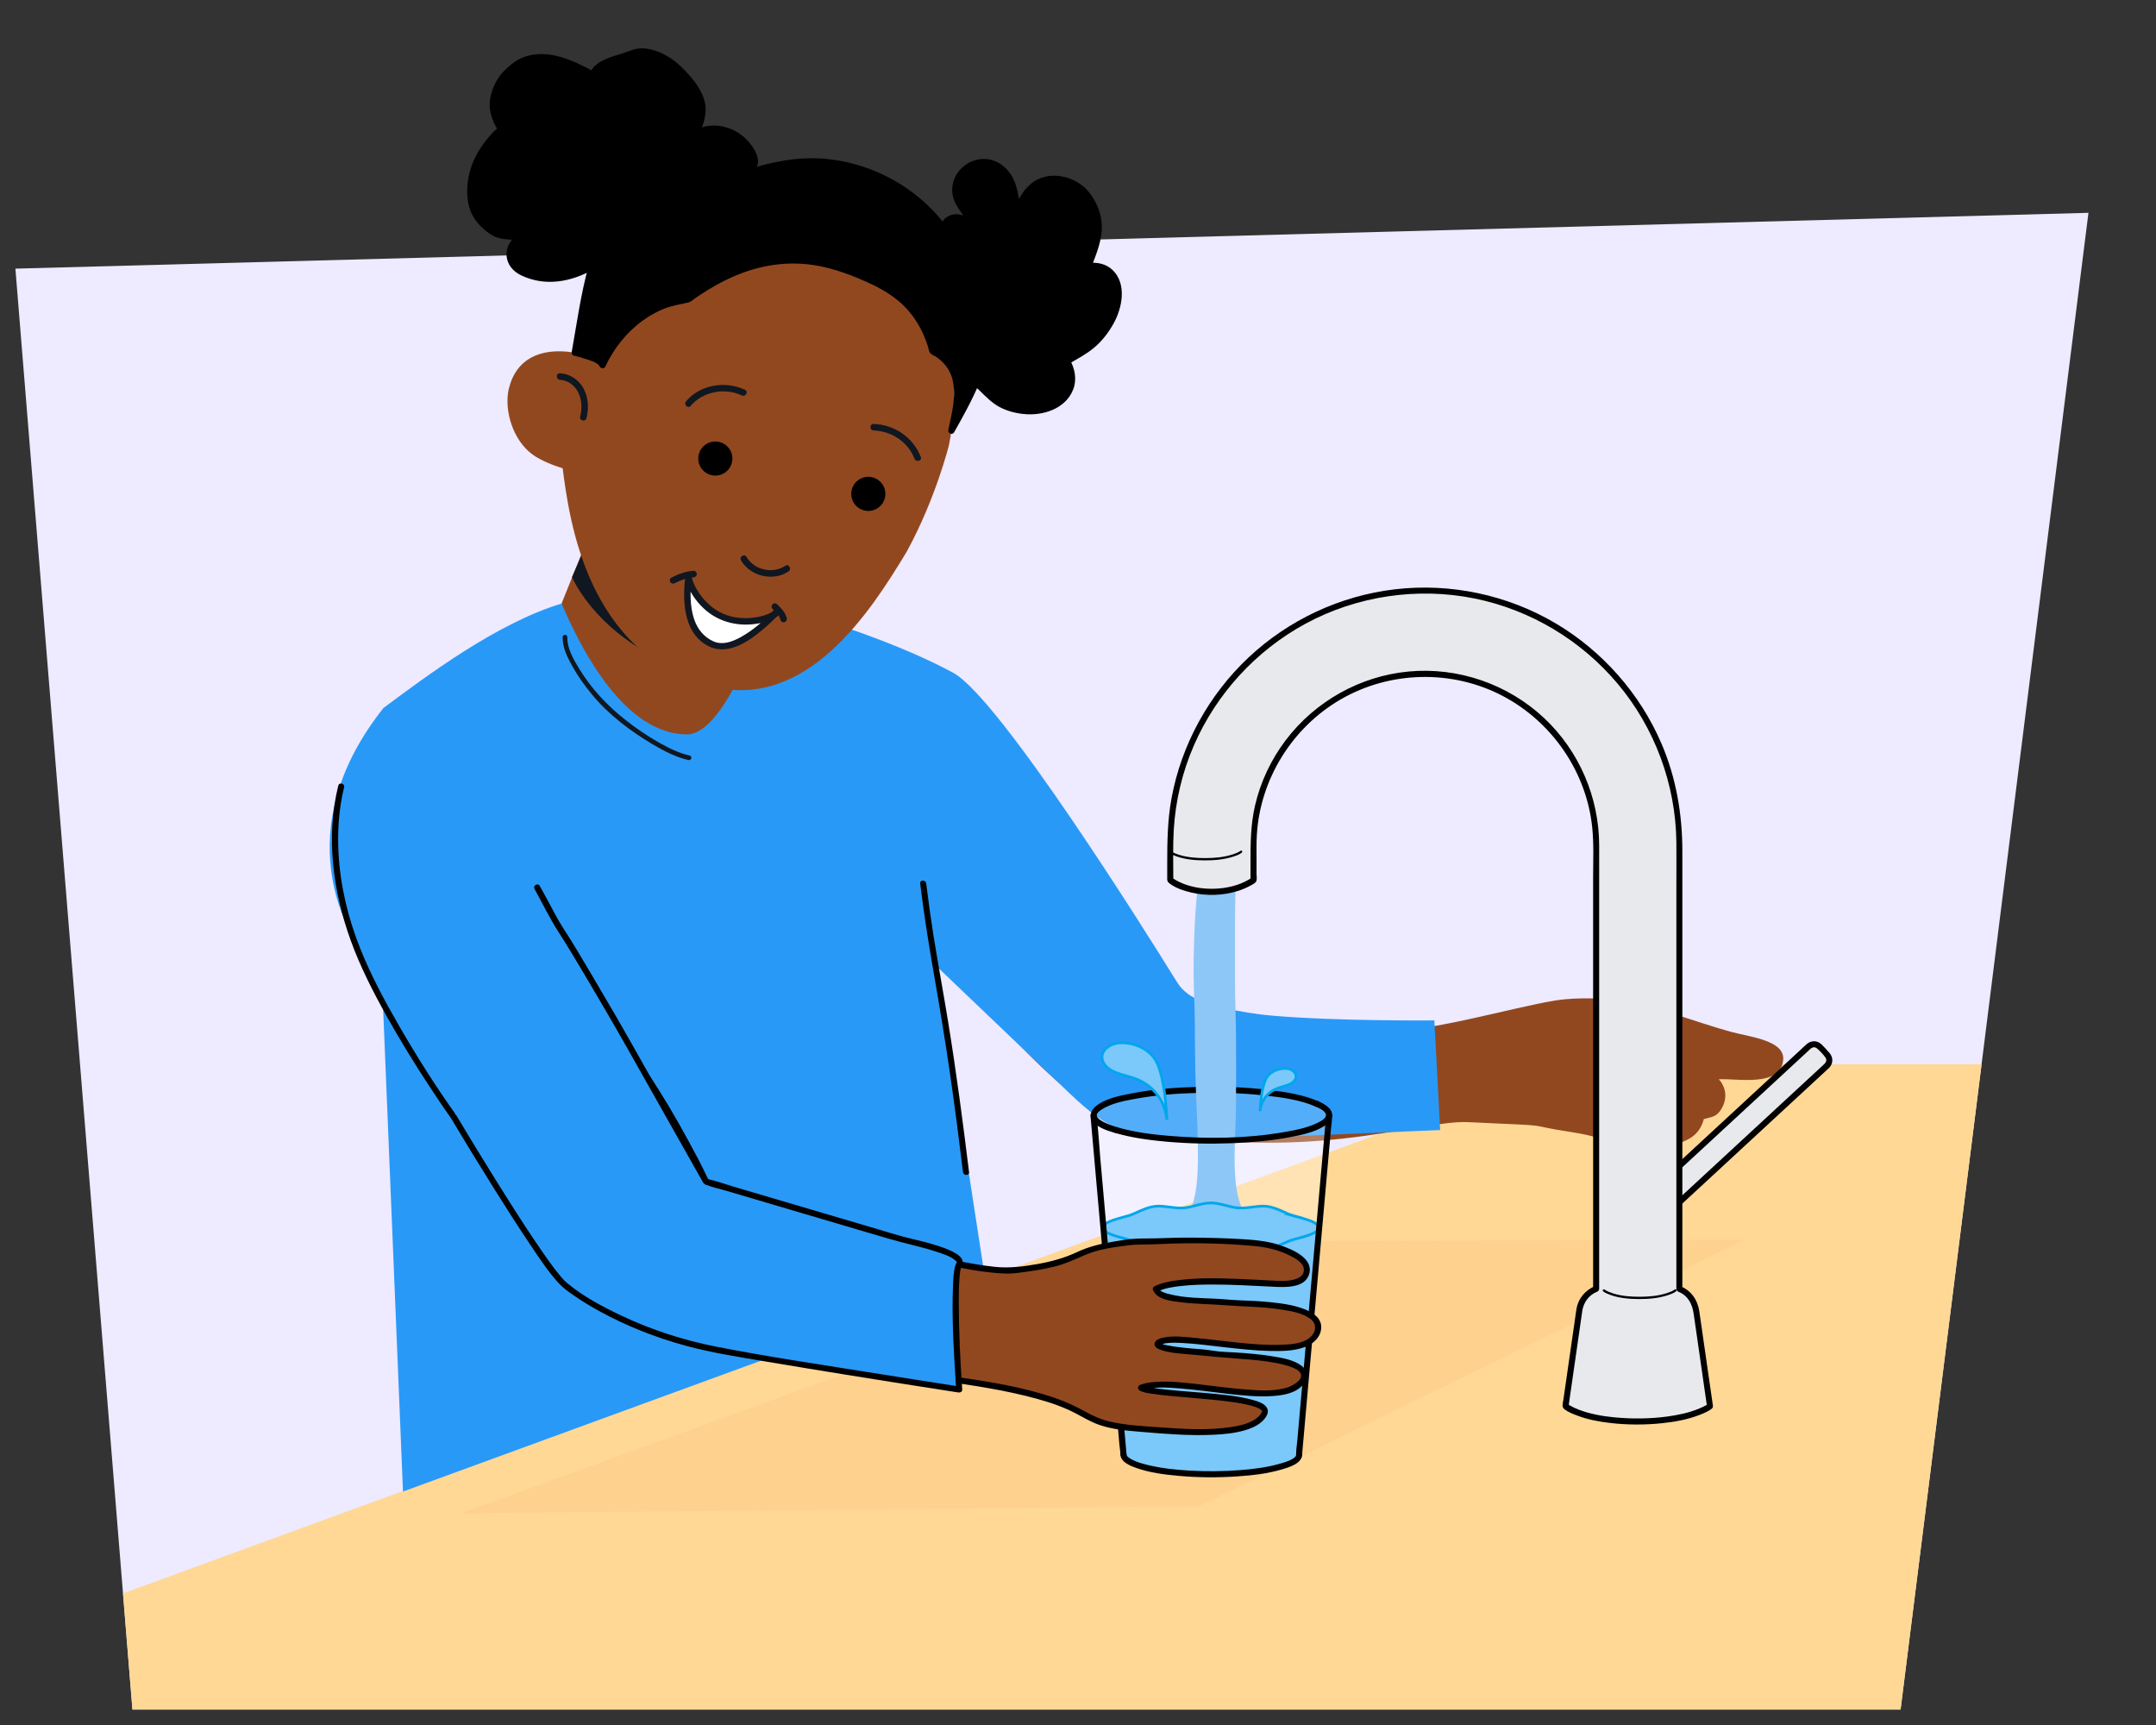 <?xml version="1.0" encoding="UTF-8"?>
<svg xmlns="http://www.w3.org/2000/svg" xmlns:xlink="http://www.w3.org/1999/xlink" viewBox="0 0 700 560">
  <rect x="0" y="0" width="700" height="560" fill="#333333" stroke="none"/>
  <defs>
    <style>
      .cls-1 {
        fill: #eeeaff;
      }

      .cls-2 {
        stroke-width: .87px;
      }

      .cls-2, .cls-3 {
        fill: #7bc8fb;
        stroke: #00a7ea;
        stroke-miterlimit: 10;
      }

      .cls-3 {
        stroke-width: .44px;
      }

      .cls-4 {
        opacity: .42;
      }

      .cls-4, .cls-5, .cls-6 {
        mix-blend-mode: multiply;
      }

      .cls-7 {
        fill: #92481f;
      }

      .cls-8 {
        fill: #ffd895;
      }

      .cls-5 {
        fill: #ffca8a;
        opacity: .28;
      }

      .cls-9 {
        isolation: isolate;
      }

      .cls-10 {
        fill: #101720;
      }

      .cls-11 {
        fill: #fff;
      }

      .cls-12, .cls-13 {
        fill: #8dc7f7;
      }

      .cls-14 {
        fill: #e8e9ec;
      }

      .cls-15 {
        fill: #2999f7;
      }

      .cls-16 {
        opacity: .2;
      }

      .cls-17 {
        opacity: .29;
      }

      .cls-18 {
        fill: #baddfa;
      }

      .cls-19 {
        clip-path: url(#clippath);
      }

      .cls-13 {
        stroke: #fff;
        stroke-linecap: round;
        stroke-linejoin: round;
        stroke-width: .98px;
      }
    </style>
    <clipPath id="clippath">
      <path id="Path_17571-2" data-name="Path 17571" class="cls-1" d="M43,555L5,87.21l673.07-18.12-61,485.91H43Z"/>
    </clipPath>
  </defs>
  <g class="cls-9">
    <g id="Voorgrond">
      <g>
        <g>
          <path id="Path_17571" data-name="Path 17571" class="cls-1" d="M43,555L5,87.21l673.07-18.12-61,485.91H43Z"/>
          <g class="cls-19">
            <g id="Achtergrond_1" data-name="Achtergrond 1">
              <g id="Vorm-05">
                <polygon class="cls-8" points="723.82 618.16 736.86 345.52 509.57 345.52 -76.25 559.77 -25.13 619.16 723.82 618.16"/>
              </g>
            </g>
          </g>
        </g>
        <g>
          <g id="Hals">
            <path class="cls-7" d="M252.74,180.33v13.68c0,3.62-3.73,7.1-4.08,10.48-3.3,31.73-15.53,52.45-22.14,52.45s-44.56-24.65-44.2-61l7.43-18.48c6.61,6.12,8.05,15.01,18.43,18.12,17.2,5.15,40.55-10.8,44.56-15.26Z"/>
            <path class="cls-10" d="M189.26,179.2l-3.55,8.2c5.98,12.47,20.95,25.81,37.64,29.39,10.07,2.16,19.87-.43,26.11-4.03l.63-1.12c-11.37,2.68-24.32,3.11-35.95-3.56-11.62-6.68-19.9-16.79-24.88-28.88Z"/>
          </g>
          <g id="Achtergrond_4" data-name="Achtergrond 4" class="cls-4">
            <polygon class="cls-5" points="392.14 403.04 566.66 402.39 389.21 488.99 149.66 491.28 392.14 403.04"/>
          </g>
          <g id="Achtergrond_4-2" data-name="Achtergrond 4" class="cls-4">
            <polygon class="cls-5" points="392.14 403.04 566.66 402.39 389.21 488.99 149.66 491.28 392.14 403.04"/>
          </g>
          <g id="Achtergrond_4-3" data-name="Achtergrond 4" class="cls-6">
            <polygon class="cls-5" points="392.14 403.04 566.66 402.39 389.21 488.99 149.66 491.28 392.14 403.04"/>
          </g>
          <path class="cls-7" d="M447.15,334.76c-32.68-2.18-45.22-4.42-63.18-10.02-7.04-2.19-22.87-32.9-26.11-39.4-2.79-5.6-.11-4.45-2.38-6.07-15.22-10.85-29.81-14.97-48.21-14.18-8.3.35-14.24,3.67-22.29,6.31-.66.22-4.06,1.17-4.7,2.75-1.45,3.57,13.08,1.23,13.28,4.87,1.45,26.31,53.12,82.14,72.06,86.55,56.7,13.21,94.61-2.04,111.06-1.28,31.6,1.46,15.85.54,33.68,3.26,14.17,2.16,11.01,4.95,23.12,5.79,4.91.34,9.8-1.06,14.47-3.4,2.72-1.36,4.38-3.58,5.2-6.46.02-.06-.04-.16,0-.17,2.02-.62,3.76-.58,5.18-2.48,2.32-3.11,2.53-6.79.15-9.99-.13-.18-.53-.3-.33-.47,5.93-.32,19.96,2.68,20.81-6.27.61-6.39-10.93-7.47-17-9.14-12.23-3.36-23.1-8.15-38.1-10.35-2.68-.39-11.44-.98-18.68.16-14.18,2.23-43.12,10.99-58,10Z"/>
          <path class="cls-15" d="M348.08,355.71l-43.84-41.87,15.6,101.29-189,69.08-7.03-170.97,6.58,28.05s-11.5-28.23-15.69-36.6c-3.05-6.1-20.25-36.95,9.81-74.86,13.66-10.15,36.75-27.55,57.82-33.89,13.21,30.72,27.54,42.33,40.59,42.48,13.04.15,25.97-39.75,25.75-42.48,18.37,4.69,43.74,13.19,60.8,22.47,14.98,8.15,62.26,83.6,72.61,100.32,1.52,2.45,3.74,4.4,6.4,5.52,4.46,1.89,12.55,4.45,25.21,5.52,21.22,1.79,52.01,1.49,52.01,1.49l1.88,35.59-84.67,3.57c-14.71.68-24.17-4.56-34.82-14.73Z"/>
          <g>
            <path class="cls-14" d="M539.3,395.76l-5.86-6.34,53.89-49.82c.97-.9,2.49-.84,3.38.13l2.61,2.82c.9.97.84,2.49-.13,3.38l-53.89,49.82Z"/>
            <path d="M539.99,395.07c-1.95-2.11-3.91-4.23-5.86-6.34v1.39c6.48-5.99,12.95-11.97,19.43-17.96,9.82-9.08,19.64-18.15,29.46-27.23,1.28-1.19,2.57-2.37,3.85-3.56.91-.84,1.87-2.07,3.17-.93.9.79,1.89,1.84,2.6,2.81.61.83.26,1.6-.37,2.21-.86.84-1.78,1.64-2.66,2.46-9.21,8.51-18.41,17.02-27.62,25.53-7.66,7.09-15.33,14.17-22.99,21.26-.13.12-.26.24-.39.36-.93.86.46,2.24,1.39,1.39,6.77-6.26,13.54-12.52,20.32-18.78,9.84-9.1,19.69-18.2,29.53-27.3,1.14-1.05,2.28-2.11,3.42-3.16.2-.19.41-.36.6-.56,1.35-1.38,1.38-3.35.14-4.8-.82-.96-1.69-1.93-2.6-2.81-1.38-1.34-3.35-1.35-4.8-.11-.7.6-1.36,1.26-2.04,1.89-9.18,8.48-18.35,16.97-27.53,25.45-7.96,7.36-15.92,14.72-23.89,22.08-.14.13-.27.25-.41.38-.4.37-.35,1.01,0,1.39,1.95,2.11,3.91,4.23,5.86,6.34.86.93,2.24-.46,1.39-1.39Z"/>
          </g>
          <path d="M298.76,286.83c1.17,9.55,2.65,19.04,4.31,28.52,1.93,11.1,3.79,22.21,5.4,33.36,1.53,10.58,2.9,21.18,4.19,31.78.15,1.24,2.11,1.25,1.96,0-1.99-16.3-4.15-32.59-6.79-48.8-1.51-9.3-3.25-18.56-4.73-27.87-.9-5.65-1.69-11.32-2.38-17-.15-1.24-2.11-1.25-1.96,0h0Z"/>
          <path class="cls-13" d="M379.4,435.78c.56-.6.04-2.75-.23-3.53-.29-.83-.57-1.66-.86-2.49-.75-2.19-1.53-4.41-2.88-6.29-1.35-1.88-3.39-3.4-5.7-3.56-2.31-.16-4.79,1.35-5.2,3.63-.34,1.88.77,3.83,2.39,4.85,1.57.99,3.49,1.21,5.27,1.76,2.04.63,3.94,1.71,5.52,3.14.76.69,1.47,1.5,1.7,2.5Z"/>
          <path class="cls-13" d="M380.24,396.49c0-.67-.03-1.42-.06-2.23.07.74.1,1.48.06,2.23Z"/>
          <path class="cls-10" d="M182.68,206.84c-.09,3.24,1.49,6.46,3.02,9.22,1.85,3.35,4.09,6.49,6.53,9.44,5.4,6.55,12.52,11.91,19.8,16.2,3.57,2.11,7.42,4.13,11.49,5.04.95.21,1.35-1.24.4-1.46-3.47-.78-6.73-2.4-9.81-4.13-3.89-2.18-7.59-4.71-11.09-7.47-5.96-4.71-11.03-10.12-14.99-16.62-1.82-2.98-3.94-6.61-3.84-10.23.03-.97-1.48-.97-1.51,0h0Z"/>
          <g>
            <path class="cls-18" d="M365.73,472.16c.06-1.58,3.97-2.62,5.25-2.99,4.22-1.23,8.66-1.77,13.03-2.11,5.51-.43,11.06-.46,16.58-.14,4.6.27,9.24.77,13.73,1.9,1.65.42,3.34.9,4.84,1.71.65.35,1.69,1,1.71,1.63.05,1.26,2.01,1.26,1.96,0-.09-2.54-3.26-3.73-5.25-4.43-4.44-1.55-9.25-2.14-13.91-2.55-6.16-.54-12.38-.58-18.55-.17-4.95.33-10.02.89-14.79,2.3-2.26.67-6.44,1.89-6.55,4.84-.05,1.26,1.91,1.26,1.96,0h0Z"/>
            <g>
              <g class="cls-17">
                <path class="cls-11" d="M431.59,362.21c-.46,4.47-17.39,8.07-38.2,8.07-12.65,0-23.87-1.33-30.82-3.37-4.49-1.32-7.19-2.94-7.37-4.7h-.06l9.76,110c.27,3.07,10.24,6.42,30.79,6.33,16.73-.08,25.93-3.26,26.2-6.33l9.76-110h-.05Z"/>
              </g>
              <g class="cls-16">
                <path class="cls-11" d="M427.68,358.38c-6.23-2.73-19.25-4.61-34.3-4.61-21.1,0-38.21,3.7-38.21,8.26,0,1.83,2.74,3.51,7.39,4.88,6.95,2.05,18.17,3.37,30.82,3.37,21.1,0,38.21-3.7,38.21-8.26,0-1.31-1.41-2.55-3.91-3.64Z"/>
              </g>
              <path d="M362.76,365.96c-1.6-.48-3.21-1.01-4.67-1.84-.73-.42-1.86-1.06-2-1.99-.1-.67.78-1.42,1.46-1.87,3.36-2.19,7.8-2.96,11.68-3.65,6.52-1.17,13.16-1.65,19.77-1.81,7.06-.17,14.16.04,21.18.79,5.64.6,11.68,1.36,16.94,3.63,1.15.5,2.15-1.19.99-1.69-4.94-2.13-10.41-2.98-15.71-3.64-7.83-.98-15.76-1.25-23.64-1.04-7.05.18-14.15.73-21.08,2.06-3.96.76-8.86,1.64-12.04,4.34-1.14.97-1.88,2.39-1.28,3.88,1.14,2.82,5.3,3.95,7.88,4.73,1.21.36,1.73-1.53.52-1.89h0Z"/>
              <path class="cls-12" d="M391.66,271.59c-3.75,13.02-4.48,38.73-3.99,50.97.54,13.13.05,18.95.72,34,1.15,25.93,1.14,36.66-6.48,41.18,15.69-2.07,19.72.69,28.98.87-13.07-2.78-9.67-24.19-9.59-39.82,0-1.55.16-21.84-.16-30.34-.25-6.52-.16-16.9-.16-30.88,0-7.35.52-20.51,1.08-24.03-6.96-2.85-2.81-2.05-10.39-1.95Z"/>
              <path class="cls-2" d="M357.92,342.22c.25-.87.82-1.56,1.44-2.08,1.99-1.65,4.49-1.81,6.78-1.48,3.28.48,6.54,1.94,8.68,4.93,2.71,3.78,3.78,13.66,4.04,19.95-.27-2.84-1.27-5.52-2.75-7.65-1.87-2.67-4.43-4.5-7.18-5.58-2.84-1.11-5.91-1.46-8.56-3.09-1.54-.95-3.04-2.91-2.45-5.01Z"/>
              <path class="cls-2" d="M420.73,348.88c-.14-.48-.45-.86-.8-1.15-1.1-.92-2.49-1-3.76-.82-1.81.26-3.62,1.08-4.81,2.73-1.5,2.1-2.09,7.57-2.24,11.05.15-1.57.7-3.06,1.53-4.24,1.03-1.48,2.46-2.49,3.98-3.09,1.57-.61,3.27-.81,4.74-1.71.85-.53,1.69-1.61,1.35-2.77Z"/>
              <path d="M427.12,359.22c1.06.48,2.58,1.1,3.2,2.16.3.51.28.79.06,1.18-.49.88-1.58,1.44-2.44,1.87-3.45,1.74-7.47,2.48-11.24,3.13-12.1,2.07-24.7,2.2-36.92,1.2-5.72-.47-11.5-1.2-17.03-2.81-1.21-.35-1.73,1.54-.52,1.89,5.28,1.53,10.79,2.27,16.26,2.77,7.14.65,14.33.79,21.49.52,6.24-.24,12.5-.78,18.64-1.93,3.79-.71,7.99-1.55,11.31-3.63,1.07-.67,2.18-1.59,2.5-2.87.65-2.62-2.38-4.29-4.32-5.17-1.14-.52-2.14,1.17-.99,1.69h0Z"/>
            </g>
            <g id="Water_2" data-name="Water 2">
              <path class="cls-3" d="M419.88,402.43c-2.47.67-5.22,2.58-8.62,3.03-2.76.37-5.91-.7-9.13-.51-2.88.17-5.87,1.61-9,1.61s-6.12-1.45-9-1.61c-3.21-.19-6.37.88-9.13.51-3.4-.45-6.15-2.36-8.62-3.03-4.59-1.25-8.2-2.16-8.22-3.87,0,0,6.17,67.47,6.46,72.9.3,5.5,12.03,6.97,28.99,6.97s27.21-1.81,28.09-6.13c1.14-5.65,6.22-70.38,6.41-73.75-.02,1.71-3.63,2.62-8.22,3.87Z"/>
              <path class="cls-2" d="M419.94,394.68c-2.47-.67-5.2-2.59-8.61-3.05-2.77-.37-5.94.71-9.17.52-2.89-.17-5.89-1.63-9.03-1.63s-6.14,1.46-9.03,1.63c-3.22.19-6.4-.89-9.17-.52-3.41.45-6.14,2.37-8.61,3.05-4.58,1.25-8.18,2.17-8.16,3.88.02,1.71,3.63,2.62,8.22,3.87,2.47.67,5.22,2.58,8.62,3.03,2.76.37,5.92-.7,9.13-.51,2.88.17,5.87,1.61,9,1.61s6.12-1.45,9-1.61c3.21-.19,6.37.88,9.13.51,3.4-.45,6.15-2.36,8.62-3.03,4.59-1.24,8.2-2.16,8.22-3.87s-3.58-2.63-8.16-3.88Z"/>
            </g>
            <path d="M420.87,472.16c-.06,1.58-3.97,2.62-5.25,2.99-4.22,1.23-8.66,1.77-13.03,2.11-5.51.43-11.06.46-16.58.14-4.6-.27-9.24-.77-13.73-1.9-1.65-.42-3.34-.9-4.84-1.71-.65-.35-1.69-1-1.71-1.63-.05-1.26-2.01-1.26-1.96,0,.09,2.54,3.26,3.73,5.25,4.43,4.44,1.55,9.25,2.14,13.91,2.55,6.16.54,12.38.58,18.55.17,4.95-.33,10.02-.89,14.79-2.3,2.26-.67,6.44-1.89,6.55-4.84.05-1.26-1.91-1.26-1.96,0h0Z"/>
            <path d="M365.77,472.2c-.32-3.65-.65-7.3-.97-10.95-.78-8.76-1.55-17.53-2.33-26.29-.94-10.56-1.87-21.12-2.81-31.68-.81-9.17-1.63-18.34-2.44-27.5-.39-4.45-.61-8.95-1.19-13.38,0-.06-.01-.13-.02-.19-.11-1.25-2.07-1.26-1.96,0,.32,3.65.65,7.3.97,10.95.78,8.76,1.55,17.53,2.33,26.29.94,10.56,1.87,21.12,2.81,31.68.81,9.17,1.63,18.34,2.44,27.5.39,4.45.61,8.95,1.19,13.38,0,.06.01.13.02.19.11,1.25,2.07,1.26,1.96,0h0Z"/>
            <path d="M430.55,362.21c-.32,3.65-.65,7.3-.97,10.95-.78,8.76-1.55,17.53-2.33,26.29-.94,10.56-1.87,21.12-2.81,31.68-.81,9.17-1.63,18.34-2.44,27.5-.27,3.01-.53,6.03-.8,9.04-.13,1.42-.39,2.91-.38,4.33,0,.06-.01.13-.02.19-.11,1.26,1.85,1.25,1.96,0,.32-3.65.65-7.3.97-10.95.78-8.76,1.55-17.53,2.33-26.29.94-10.56,1.87-21.12,2.81-31.68.81-9.17,1.63-18.34,2.44-27.5.27-3.01.53-6.03.8-9.04.13-1.42.39-2.91.38-4.33,0-.06.01-.13.02-.19.11-1.26-1.85-1.25-1.96,0h0Z"/>
          </g>
          <g>
            <path class="cls-7" d="M175.84,309.99c23.37,20.47,39.71,45.48,53.43,73.65,18.34,11.14,86.06,30.45,100.23,28.74,22.43-2.71,17.8-5.85,30-7.99,12.2-2.13,7.56-.89,21.11-1.66.42-.02,26.3-.2,32.6,1.74,1.34.41,11.78,3.29,11.07,8.23-.71,4.94-9.03,4.09-10.97,4.01-9.65-.44-30.63-2.04-38.03,1.75,1.43,4.42,19.24,3.69,24.42,4.48,2.56.39,33.94-.38,27.46,10.62-5.67,9.61-43.9-1.5-50.63,2.09-4.67,2.49,15.83,3.35,17.36,3.81,2.47.75,35.21.39,28.67,9.16-6.92,9.28-40.8-2.44-52.08,1.88,4.14,2.69,43.01,2.15,40.11,8.29-3.92,8.29-27.85,6.08-41.57,4.91-23.25-1.98-9.09-7.57-52.19-14.81-8.08-1.36-89.91-11.79-109.73-20.38-26.75-11.6-47.63-56.02-63.21-76.2,12.12-13.28,21.42-28.2,31.96-42.32Z"/>
            <path d="M175.15,310.68c12.91,11.34,24.08,24.47,33.62,38.75,4.81,7.2,9.22,14.66,13.31,22.29,2.05,3.81,4.01,7.66,5.92,11.55.56,1.14,1.21,1.5,2.27,2.09.83.46,1.68.9,2.53,1.33,9.42,4.71,19.52,8.17,29.5,11.45,11.91,3.92,23.98,7.4,36.17,10.36,8.98,2.18,18.29,4.52,27.56,4.93,1.73.08,3.37-.06,5.09-.28,3.61-.47,7.23-1.01,10.77-1.85,3.66-.87,6.9-2.36,10.32-3.85,4.41-1.91,9.39-2.58,14.12-3.17,1.68-.21,3.34-.26,5.03-.27,3.09-.01,6.17-.21,9.26-.3,8.85-.25,17.89-.03,26.71.8,3.86.37,7.51,1.21,11.03,2.9,1.82.87,4.97,2.42,4.97,4.82,0,2.72-3.38,3.38-5.48,3.54-2.1.16-4.22-.03-6.33-.13-3.11-.16-6.22-.33-9.34-.45-6.77-.26-13.65-.44-20.38.5-2.41.34-4.84.82-7.03,1.92-.36.18-.59.72-.45,1.11,1.23,3.36,6.58,3.73,9.53,4.09,4.69.57,9.41.55,14.11.93,5.98.47,12.02.45,17.96,1.38,3.18.5,7.01,1.09,9.64,3.12,2.05,1.59,1.75,4.19-.13,5.86-2.44,2.16-6.47,2.36-9.55,2.47-4.71.17-9.44-.25-14.13-.73-4.72-.49-9.43-1.12-14.15-1.55-3.26-.3-6.81-.75-10.05-.02-.9.2-2.11.58-2.55,1.48-.6,1.22.59,2,1.58,2.37,3.24,1.21,7.07,1.32,10.48,1.64,5.25.5,10.23.98,15.57,1.36,3.99.28,8,.64,11.92,1.41,1.65.33,3.32.72,4.88,1.34.97.39,2.24.93,2.78,1.89,1.23,2.16-2.7,4.21-4.38,4.72-4.06,1.22-8.56.95-12.72.65-5.28-.38-10.54-1.12-15.8-1.73-4.66-.54-9.41-1.11-14.11-.78-1.7.12-3.41.35-5.01.95-.78.29-.99,1.32-.23,1.79,1.14.71,2.65.88,3.94,1.09,2.29.36,4.6.59,6.9.8,5.78.54,11.57.93,17.33,1.64,2.44.3,4.89.66,7.29,1.24,1.39.34,3.1.77,4.12,1.67.27.24.27.29.17.57-.27.72-1.2,1.69-1.99,2.24-2.34,1.64-5.35,2.26-8.13,2.68-7.51,1.13-15.29.63-22.83.08-5.54-.4-11.24-.63-16.67-1.93-2.79-.67-5.28-1.82-7.78-3.2-3.16-1.75-6.41-3.25-9.83-4.42-10.33-3.55-21.25-5.29-32.04-6.82s-21.16-3-31.73-4.61c-13.48-2.06-26.95-4.24-40.34-6.84-5.87-1.14-11.74-2.36-17.55-3.79-4.21-1.04-8.45-2.14-12.49-3.75-6.18-2.46-11.63-6.59-16.45-11.1-5.83-5.45-10.94-11.65-15.68-18.06-9.4-12.7-17.29-26.39-26.12-39.48-1.73-2.56-3.5-5.09-5.38-7.53l-.15,1.19c11.99-13.18,21.5-28.27,32.11-42.52.75-1.01-.95-1.99-1.69-.99-10.51,14.11-19.93,29.07-31.81,42.12-.26.29-.42.84-.15,1.19,9.22,11.98,16.56,25.35,25.03,37.85,8.78,12.96,18.61,26.51,31.94,35.14,8.8,5.7,19.43,7.78,29.53,9.94,13.41,2.86,26.94,5.12,40.48,7.26,11.86,1.87,23.73,3.6,35.62,5.27,10.42,1.47,20.83,3.01,31,5.8,4.38,1.2,8.69,2.67,12.72,4.79,2.51,1.32,4.92,2.79,7.62,3.71,4.35,1.5,9.04,1.87,13.59,2.25,7.78.66,15.62,1.31,23.44.94,3.39-.16,6.86-.49,10.13-1.44,2.44-.7,4.98-1.81,6.56-3.88.93-1.21,1.46-2.66.31-3.92-1.05-1.15-2.78-1.66-4.23-2.06-5.14-1.43-10.62-1.81-15.91-2.3-5.36-.49-10.76-.76-16.09-1.56-1.24-.18-2.92-.38-3.83-.95l-.23,1.79c3.78-1.4,8.19-1.04,12.13-.74,5.23.4,10.42,1.15,15.63,1.74,4.96.56,10.01,1.11,15,.73,3.32-.25,7.23-.9,9.53-3.57,1.79-2.08,1.8-4.62-.49-6.3-2.62-1.93-6.28-2.51-9.41-3.02-3.94-.64-7.92-.97-11.9-1.23-2.28-.15-5.14-.19-7.08-.54-2.93-.52-5.95-.6-8.91-.91-1.97-.21-3.95-.43-5.9-.81-.65-.13-1.33-.26-1.96-.48-.11-.04-.49-.26-.59-.25-.1.01-.06-.09-.1-.06.12-.1.14.83.04.66.05.09-.16-.03.16-.1.21-.05.35-.17.54-.24.52-.19,1.08-.27,1.63-.33,1.64-.18,3.32-.11,4.96-.02,4.46.24,8.9.84,13.34,1.35,4.94.56,9.9,1.11,14.87,1.23,3.8.09,7.94.07,11.54-1.29,2.72-1.03,5.2-3.27,5.24-6.4.04-2.96-2.64-4.71-5.07-5.72-3.52-1.45-7.41-1.99-11.17-2.39-3.47-.37-6.96-.53-10.45-.65-2.72-.09-4.73-.37-7.69-.51-4.9-.23-10-.23-14.78-1.45-1.09-.28-3.17-.71-3.62-1.93l-.45,1.11c2.33-1.16,5.07-1.56,7.64-1.85,3.46-.39,6.95-.48,10.43-.48,6.45,0,12.9.38,19.34.7,3.87.19,10.59.63,11.93-4.17,1.44-5.16-5.64-7.97-9.36-9.26s-7.71-1.69-11.71-1.96c-5.65-.37-11.32-.49-16.99-.54-3.96-.03-7.86.12-11.81.24-2.1.06-4.2,0-6.29.1-2.29.1-4.57.49-6.84.86-4.36.72-8.41,1.63-12.41,3.51-4.11,1.93-8.36,3.08-12.83,3.87s-9.06,1.4-13.75.92c-4.48-.46-8.92-1.3-13.33-2.2-11.97-2.47-23.81-5.67-35.51-9.2-11.4-3.44-22.78-7.16-33.76-11.79-2.07-.87-4.12-1.79-6.14-2.78-.85-.42-1.69-.85-2.53-1.29-.39-.21-.78-.43-1.17-.65-.58-.33-.73-.45-1-1.06-1.78-4.01-3.95-7.9-6.03-11.76s-4.28-7.75-6.55-11.55c-8.82-14.74-19.11-28.64-31.22-40.86-3.02-3.05-6.14-5.98-9.36-8.81-.94-.83-2.34.55-1.39,1.39Z"/>
          </g>
          <path class="cls-15" d="M115.99,306.88c10.08,24.68,32.68,55.34,32.68,55.34l54.9-33.99-32.72-51.72-54.86,30.37Z"/>
          <path d="M148.21,362.15c-6.78-9.49-13.04-19.41-18.86-29.51-4.58-7.94-8.93-16.09-12.35-24.61-3.94-9.82-6.49-20.29-7.08-30.87-.4-7.22.05-14.55,1.8-21.58.3-1.22-1.59-1.75-1.89-.52-4.11,16.52-1.7,34.37,4.02,50.19,3.09,8.56,7.27,16.73,11.7,24.66,4.23,7.58,8.78,14.98,13.53,22.24,2.42,3.7,4.88,7.39,7.45,10.99.73,1.02,2.43.04,1.69-.99h0Z"/>
          <g>
            <path class="cls-14" d="M512.78,425.24l-4.51,31.28s5.91,4.92,23.25,4.92,23.66-4.92,23.66-4.92l-4.5-31.28c-.46-3.16-2.6-5.72-5.43-6.81v-144.07c0-45.57-37.07-82.65-82.65-82.65s-82.65,37.07-82.65,82.65v11.36s4.66,3.8,13.44,3.8,13.59-3.8,13.59-3.8v-11.36c0-30.67,24.95-55.62,55.62-55.62s55.62,24.95,55.62,55.62v144.07c-2.84,1.09-4.98,3.64-5.43,6.81Z"/>
            <path d="M511.83,424.98c-1.42,9.86-2.84,19.71-4.26,29.57-.15,1.01-.58,2.2.32,2.91,1.16.92,2.67,1.51,4.04,2.03,3.39,1.31,7,2,10.6,2.43,5.7.68,11.54.7,17.24.09,4.09-.43,8.21-1.18,12.06-2.69,1.31-.51,2.73-1.08,3.85-1.94.39-.3.52-.62.45-1.11-1.46-10.15-2.92-20.31-4.39-30.46-.55-3.81-2.6-6.82-6.24-8.31l.72.95v-142.06c0-12.1-2.01-23.89-6.81-35.06-6.95-16.16-19.11-29.92-34.23-38.91-15.66-9.3-34.25-13.24-52.34-11.1-17.71,2.09-34.44,9.9-47.44,22.1-12.93,12.14-21.86,28.36-25.05,45.81-1.29,7.09-1.38,14.18-1.38,21.35v4.1c0,.76-.1,1.4.53,1.93,1.96,1.65,4.85,2.57,7.28,3.14,4.92,1.16,10.28,1.02,15.11-.51,1.5-.47,2.98-1.09,4.34-1.87.54-.31,1.49-.74,1.7-1.39s.04-1.58.04-2.24v-4.76c0-2.67-.06-5.35.1-8.02,1.1-18.1,11.53-34.8,27.19-43.89,16.03-9.31,36.27-9.76,52.68-1.12,15.97,8.41,27.13,24.6,29.01,42.59.57,5.43.3,11.01.3,16.46v133.42l.72-.95c-3.23,1.32-5.54,4.01-6.12,7.49-.21,1.23,1.68,1.76,1.89.52.46-2.75,2.14-5.05,4.75-6.12.41-.17.72-.48.72-.95v-132.89c0-3.72.01-7.44,0-11.16-.04-15.54-6.52-30.6-17.86-41.24-11.75-11.03-27.94-16.63-44-15.12-15.76,1.48-30.33,9.67-39.89,22.27-4.77,6.29-8.22,13.6-9.99,21.29-1.4,6.07-1.46,12.16-1.46,18.34v5.81l.29-.69c.4-.31-.02.01-.12.07-.21.14-.42.28-.64.41-.78.47-1.6.87-2.44,1.22-3.06,1.26-6.39,1.81-9.7,1.81-3.23,0-6.49-.53-9.49-1.76-.87-.36-1.72-.78-2.52-1.27-.21-.13-.41-.3-.62-.41-.14-.07-.34-.26-.11-.07l.29.69c0-5.41-.17-10.87.14-16.27.56-9.44,2.77-18.8,6.55-27.47,7.28-16.72,20.14-30.75,36.17-39.46,16.7-9.06,36.43-11.99,55.05-8.2,18.07,3.68,34.53,13.56,46.38,27.67,12.04,14.34,18.83,32.7,19.04,51.42.05,4.78,0,9.57,0,14.35v130.67c0,.47.31.78.72.95,3.08,1.26,4.44,3.98,4.89,7.09.32,2.21.64,4.42.96,6.64.91,6.33,1.82,12.66,2.73,18.99.23,1.56.45,3.13.68,4.69l.45-1.11c-.87.67-1.94,1.15-2.95,1.57-3.26,1.37-6.8,2.12-10.29,2.6-5.71.78-11.59.83-17.32.28-3.89-.37-7.81-1.07-11.48-2.46-.99-.38-1.97-.81-2.89-1.35-.24-.14-.47-.34-.73-.46-.23-.11-.18-.13-.06-.04l.25.95c1.31-9.12,2.63-18.24,3.94-27.36.19-1.31.38-2.62.57-3.93.18-1.23-1.71-1.77-1.89-.52Z"/>
          </g>
          <path d="M520.47,419.18c.72.59,1.65.94,2.52,1.25,2.87,1.01,6.02,1.28,9.04,1.29,3.11.02,6.32-.24,9.3-1.2.95-.31,2.02-.67,2.83-1.29.37-.28,0-.91-.37-.63-.74.56-1.69.9-2.55,1.18-2.81.92-5.82,1.19-8.77,1.2s-6.06-.21-8.91-1.14c-.82-.27-2.03-.75-2.57-1.19-.36-.29-.88.22-.52.52h0Z"/>
          <path d="M379.48,276.77c.72.59,1.65.94,2.52,1.25,2.87,1.01,6.02,1.28,9.04,1.29,3.11.02,6.32-.24,9.3-1.2.95-.31,2.02-.67,2.83-1.29.37-.28,0-.91-.37-.63-.74.56-1.69.9-2.55,1.18-2.81.92-5.82,1.19-8.77,1.2s-6.06-.21-8.91-1.14c-.82-.27-2.03-.75-2.57-1.19-.36-.29-.88.22-.52.52h0Z"/>
          <g>
            <path class="cls-15" d="M147.37,362.65s29.05,48.83,36.06,54.56c7.01,5.72,25.4,16.69,50.74,21.29,25.34,4.6,77.27,12.62,77.27,12.62,0,0-2.52-37.15,0-40.73,2.52-3.58-18.65-7.99-18.65-7.99l-63.52-18.75-29.75-52.7c-27.49-46.77-10.01-15.48-25.1-42.82"/>
            <path d="M146.52,363.14c4.61,7.75,9.33,15.45,14.12,23.09,3.76,5.99,7.56,11.96,11.51,17.83,2.87,4.26,5.75,8.68,9.22,12.49,1.34,1.47,2.97,2.63,4.59,3.77,2.83,1.99,5.8,3.78,8.83,5.44,8.75,4.78,18.13,8.46,27.74,11.09,8.67,2.37,17.61,3.71,26.46,5.21,8.6,1.45,17.22,2.86,25.83,4.25,11.91,1.92,23.83,3.8,35.75,5.65.2.03.4.06.6.09.58.09,1.29-.25,1.24-.95-.64-9.4-1.11-18.83-1.12-28.25,0-2.64.02-5.29.22-7.93.1-1.34.29-3.13.76-4.06.92-1.79-.52-3.1-1.98-3.98-2.28-1.36-4.92-2.18-7.45-2.95-3.28-1-6.63-1.67-9.94-2.55-2.4-.64-4.78-1.41-7.16-2.11-10.77-3.18-21.53-6.35-32.3-9.53-5.11-1.51-10.21-3.01-15.32-4.52-2.71-.8-5.46-1.84-8.24-2.43-.13-.03-.25-.07-.38-.11l.59.45c-3.08-5.46-6.16-10.91-9.24-16.37-5.18-9.17-10.36-18.34-15.53-27.52-4.31-7.64-8.73-15.21-13.21-22.76-3-5.04-5.95-10.13-9.16-15.04-2.1-3.22-3.8-6.75-5.66-10.12-.68-1.24-1.37-2.48-2.05-3.72-.61-1.11-2.3-.12-1.69.99,2.5,4.52,4.78,9.28,7.57,13.63,2.94,4.58,5.73,9.25,8.51,13.92,4.8,8.07,9.52,16.16,14.14,24.33,5.41,9.59,10.83,19.18,16.24,28.77,2.14,3.8,4.29,7.6,6.43,11.4.55.97,1.1,1.95,1.65,2.92.27.49.45.82,1.02,1.04,2.09.82,4.4,1.3,6.55,1.93,4.57,1.35,9.14,2.7,13.71,4.05,10.61,3.13,21.23,6.26,31.84,9.4,4.94,1.46,9.85,2.93,14.85,4.15,2.57.63,5.13,1.31,7.64,2.13,2.12.69,4.61,1.4,6.38,2.83.22.18.39.41.52.55s.06.11.06.11c-.25.5-.48.96-.62,1.51-.45,1.79-.52,3.7-.6,5.54-.49,10.63.21,21.37.86,31.98.05.77.1,1.55.15,2.32l1.24-.95c-9.92-1.53-19.84-3.1-29.75-4.68-16.46-2.63-32.99-5.07-49.35-8.28-10.62-2.08-21.02-5.44-30.81-10.07-6.13-2.9-12.45-6.24-17.68-10.62-1.25-1.05-2.29-2.37-3.3-3.64-1.61-2.04-3.11-4.17-4.59-6.3-3.9-5.61-7.6-11.35-11.25-17.12-5.61-8.86-11.1-17.81-16.48-26.81-.1-.16-.19-.32-.29-.49-.64-1.08-2.34-.1-1.69.99h0Z"/>
          </g>
        </g>
        <g>
          <path class="cls-7" d="M165.24,126c-1.71,6.93,1.2,16.99,7.84,21.68,2.41,1.72,6.48,3.42,9.6,4.32,2.14,16.33,7.71,60.54,48.31,70.84,31.34,7.96,52.04-24.99,63.35-43.66,9.45-17.22,13.75-34.65,13.75-34.65h0c.07-.45,14.91-64.64-45.01-79.41-59.92-14.77-76.44,48.1-76.85,49.3h0c-11.35-1.73-18.73,2.51-20.97,11.57Z"/>
          <path class="cls-10" d="M254.98,183.66c-4.03,2.76-10.15,1.42-12.58-2.85-.67-1.18-2.5-.12-1.83,1.07,2.97,5.21,10.5,7.02,15.47,3.61,1.12-.76.06-2.6-1.07-1.83h0Z"/>
          <g>
            <circle cx="281.92" cy="160.33" r="5.54"/>
            <circle cx="232.25" cy="148.86" r="5.54"/>
          </g>
          <g>
            <path class="cls-10" d="M298.97,148.37c-2.48-6.39-8.52-10.51-15.34-10.74-1.36-.05-1.36,2.07,0,2.11,5.81.2,11.17,3.71,13.3,9.19.49,1.25,2.53.71,2.04-.56h0Z"/>
            <path class="cls-10" d="M224.24,131.78c3.95-4.71,11.12-6,16.6-3.4,1.22.58,2.3-1.24,1.07-1.83-6.29-2.99-14.57-1.74-19.16,3.73-.87,1.04.62,2.54,1.49,1.49h0Z"/>
          </g>
          <g>
            <path d="M241.35,56.42c4.09-2.5,5.04-3.42,1.82-8.5-3.22-5.08-11.28-8.28-17.3-4.55,4.32-8.52,2.16-12.95-5.19-20.7-2.13-2.25-9.72-7.96-15.73-5.23-2.73,1.24-11.05,2.52-12.53,6.77-6.19-3.38-12.7-6.48-19.54-5.38-3.51.57-5.4,2.12-7.72,4.19-2.81,2.51-4.15,5.18-4.96,8.84-.8,3.66.44,6.91,2.46,9.99-6.2,5.7-10.34,12.82-9.9,21.34.29,5.66,2.56,8.91,7.09,12.07,2.31,1.61,6.13,1.54,8.88,1.53-4.37,3.04-4.45,9,.59,11.5,7.82,3.88,15.44,2.41,22.76-1.67-2.53,9.07-3.77,18.55-5.46,27.85,0,0,8.03,1.83,9.02,4.03,1.54-3.34,9.59-19.09,27.79-21.32,17.47-12.73,34.15-16.12,52.47-9.04,14.06,5.43,22.66,10.88,26.89,25.83,10.61,5.71,8.22,15.67,6.07,25.85,3.8-6.77,5-8.42,7.98-15.53,3.59,3.08,5.53,6.23,10.39,7.95,4.86,1.72,11.22,1.98,15.96-1.09,5.03-3.26,6.23-8.81,3.22-13.87,4.21-2.46,7.68-4.07,10.98-8.07,3.3-3.99,6.34-9.45,5.67-15.01-.67-5.56-4.29-8.48-9.73-7.8,2.18-5.76,4.71-11.59,2.48-17.69-2.23-6.1-6.02-10.03-12.71-10.56-6.69-.53-10.78,4.13-12.65,10.17-.78-3.74-1.02-7.94-3.22-11.2-2.2-3.27-5.49-4.98-9.29-4.35-4.68.78-7.96,4.6-7.81,9.16s4.05,7.23,5.47,11.24c-1.88-2.1-5.03-3.4-7.43-1.96-2.4,1.44-.75,2.59-.68,4.47-6.66-9.9-17.25-17.39-28.08-20.71-14.52-4.45-24.43-2.52-38.11,1.45Z"/>
            <path d="M241.87,57.31c1.83-1.12,4.27-2.46,4.26-4.92-.02-2.56-2.1-5.44-3.82-7.18-4.35-4.4-11.5-5.98-16.95-2.73.47.47.94.94,1.41,1.41,1.82-3.64,3.09-7.68,1.8-11.71-1.3-4.07-4.51-7.71-7.53-10.62-2.67-2.58-6.21-4.73-9.86-5.55-2.04-.46-4.2-.47-6.17.3-1.38.54-2.77.97-4.18,1.41-3.48,1.08-7.96,2.47-9.39,6.21l1.51-.61c-6.51-3.54-14.13-7.23-21.72-5.18-2.98.8-5.51,2.8-7.64,4.97-2.2,2.25-3.57,5.04-4.28,8.09-.94,4.04.28,7.76,2.47,11.17l.16-1.25c-5.07,4.71-9.09,10.68-10.02,17.66-.42,3.2-.33,6.68.85,9.72,1.06,2.74,2.98,4.91,5.28,6.7,1.49,1.16,2.98,1.96,4.86,2.29s3.88.34,5.82.33l-.52-1.91c-2.24,1.63-3.89,4.11-3.74,6.98.16,3,2.14,5.26,4.77,6.51,7.79,3.7,16.05,2.14,23.36-1.89l-1.51-1.16c-2.53,9.13-3.78,18.54-5.46,27.85-.1.53.14,1.13.72,1.26,1.27.29,2.52.65,3.76,1.06,1.38.46,3.92,1.08,4.65,2.5.33.65,1.45.69,1.77,0,2.72-5.9,7.02-11.28,12.31-15.06,2.06-1.47,4.3-2.74,6.65-3.69,2.61-1.05,5.23-1.47,7.95-2.06.79-.17,1.42-.79,2.08-1.26s1.29-.89,1.95-1.32c1.58-1.04,3.2-2.04,4.85-2.96,2.95-1.66,6.02-3.11,9.21-4.26,5.89-2.11,12.1-3.14,18.35-2.81,6.41.34,12.5,2.17,18.41,4.59,4.53,1.86,9.08,4.02,12.93,7.1,3.63,2.91,6.42,6.6,8.37,10.81.66,1.42,1.21,2.89,1.69,4.38.2.62.29,1.47.64,2.01.41.63,1.42.96,2.04,1.37,2.36,1.59,4.21,3.83,5.07,6.56,1.72,5.52.02,11.66-1.13,17.12-.23,1.1,1.28,1.85,1.88.79,2.92-5.19,5.77-10.28,8.08-15.78l-1.72.45c2.38,2.07,4.42,4.54,7.04,6.32,2.71,1.83,5.97,2.75,9.19,3.08,6.23.65,13.63-1.66,16.07-7.98,1.25-3.23.57-6.74-1.11-9.68l-.37,1.41c2.79-1.62,5.66-3.12,8.16-5.19,2.65-2.19,4.84-5.04,6.49-8.05,2.76-5.04,4.29-12.71-.35-17.23-2.1-2.05-5.06-2.63-7.9-2.32.33.43.66.87.99,1.3,1.66-4.37,3.58-8.89,3.37-13.66-.16-3.76-1.75-7.58-4.08-10.52-4.03-5.11-12.15-7.28-17.83-3.62-3.24,2.09-5.18,5.58-6.32,9.17h1.98c-.76-3.75-1.03-7.78-3.1-11.11-1.72-2.77-4.45-4.85-7.74-5.25-6.55-.79-12.51,5.02-11.34,11.62.69,3.92,4,6.52,5.35,10.13.57-.33,1.14-.67,1.72-1-1.96-2.09-5.06-3.61-7.91-2.49-1.11.44-2.28,1.27-2.52,2.51-.23,1.13.48,2.12.57,3.21.64-.17,1.28-.35,1.91-.52-11-16.22-31.17-25.67-50.68-23.44-5.67.65-11.2,2.12-16.67,3.7-1.27.37-.73,2.35.55,1.98,9.18-2.66,18.49-4.83,28.09-3.57,9.46,1.24,18.54,4.98,26.07,10.84,4.18,3.26,7.89,7.13,10.86,11.52.52.77,2.01.58,1.91-.52-.06-.74-.27-1.39-.48-2.1-.28-.96.23-1.37,1.17-1.73,2.07-.79,4.29.58,5.66,2.05.67.72,2.08-.02,1.72-1-1.27-3.39-4.29-5.93-5.2-9.44-.93-3.55.94-7.2,4.14-8.84,3.5-1.79,7.52-.91,10.07,2.04,2.83,3.29,3.04,7.87,3.86,11.94.21,1.05,1.69.9,1.98,0,.88-2.78,2.29-5.53,4.6-7.39s5.53-2.38,8.54-1.83c6.21,1.14,10.55,7.03,11.03,13.2.36,4.72-1.63,9.25-3.27,13.56-.22.58.36,1.37.99,1.3,2.81-.31,5.71.29,7.34,2.81,1.94,2.98,1.73,6.94.66,10.18-1.22,3.7-3.59,7.22-6.38,9.92-2.64,2.55-5.92,4.22-9.06,6.04-.48.28-.64.92-.37,1.41,1.71,2.99,2.08,6.51.17,9.51-2.02,3.16-5.84,4.78-9.47,5.1-3.6.32-7.55-.32-10.74-2.05-3.09-1.68-5.3-4.51-7.92-6.78-.63-.55-1.41-.27-1.72.45-2.24,5.33-5.05,10.26-7.88,15.29l1.88.79c1.05-4.98,2.36-10.2,1.73-15.32-.65-5.23-3.71-9.17-8.28-11.69l.47.61c-1.21-4.23-2.92-8.36-5.51-11.94-2.29-3.16-5.15-5.8-8.4-7.96-3.54-2.35-7.44-4.12-11.37-5.72-5-2.03-10.11-3.6-15.48-4.25-10.89-1.32-21.64,1.51-31.17,6.75-2.68,1.47-5.27,3.12-7.77,4.88-.59.42-.95.73-1.67.84-.61.09-1.22.19-1.82.31-1.16.23-2.3.53-3.42.89-4.01,1.27-7.71,3.31-10.99,5.92-4.83,3.83-8.84,8.96-11.42,14.57h1.77c-.91-1.76-3.39-2.56-5.11-3.18-1.48-.53-2.99-.97-4.52-1.33.24.42.48.84.72,1.26,1.68-9.31,2.93-18.71,5.46-27.85.24-.88-.73-1.59-1.51-1.16-5.97,3.28-12.69,4.98-19.33,2.68-2.46-.85-5.14-2.16-5.65-4.98-.41-2.28.85-4.45,2.65-5.76.78-.57.58-1.92-.52-1.91-2,0-4.05.06-6.01-.41-1.82-.44-3.28-1.55-4.64-2.79-2.64-2.41-4.02-5.44-4.27-8.99-.58-8.3,3.67-15.51,9.58-20.99.32-.3.4-.88.16-1.25-1.13-1.75-2.1-3.61-2.45-5.69-.32-1.95.08-3.88.69-5.73,1.12-3.4,3.55-6.07,6.45-8.11,7.29-5.12,16.88-.4,23.66,3.29.63.34,1.27.01,1.51-.61,1.04-2.73,4.93-3.82,7.42-4.61,1.28-.41,2.58-.74,3.84-1.22,1.65-.62,3.11-1.06,4.9-.85,3.44.4,6.8,2.39,9.37,4.62,2.76,2.4,5.49,5.57,7.08,8.88,1.87,3.89.81,7.85-1.03,11.54-.44.88.48,1.96,1.41,1.41,4.47-2.67,10.25-1.47,13.99,1.95,1.54,1.41,3.31,3.69,3.65,5.81.29,1.76-1.98,2.76-3.2,3.51-1.13.69-.09,2.47,1.04,1.77Z"/>
          </g>
          <path class="cls-10" d="M181.8,123.3c2.46.12,4.59,1.66,5.77,3.78,1.36,2.45,1.5,5.47.79,8.14-.35,1.32,1.69,1.88,2.04.56.87-3.28.63-6.98-1.1-9.95-1.58-2.69-4.36-4.5-7.49-4.65-1.36-.07-1.36,2.05,0,2.11h0Z"/>
          <g>
            <g>
              <path class="cls-11" d="M223.58,186.79c-.49,1.59,3.26,10.35,11.17,13.59,7.91,3.24,17.18-.15,17.49-1.87,0,0-12.39,13.94-20.42,10.91-7.17-2.71-9.74-10.67-8.24-22.63Z"/>
              <path class="cls-10" d="M222.56,186.51c-.38,1.5.52,3.31,1.16,4.61,1.16,2.36,2.79,4.55,4.71,6.35,5.11,4.83,12.25,6.28,19.02,4.67,1.75-.42,5.27-1.26,5.81-3.35.25-.98-1.04-1.84-1.77-1.03-3.17,3.56-6.98,6.89-11.18,9.18-2.6,1.41-5.71,2.54-8.58,1.31-3.04-1.3-5.17-3.87-6.26-6.95-1.63-4.61-1.41-9.72-.83-14.5.16-1.35-1.95-1.34-2.11,0-.94,7.75-.81,18.13,6.84,22.62,6.6,3.87,13.7-1.12,18.71-5.41,1.72-1.48,3.4-3.05,4.91-4.75l-1.77-1.03c-.08.29-1.36.91-1.92,1.13-1.49.6-3.11.96-4.7,1.16-3.9.47-7.96-.09-11.39-2.07-2.73-1.58-5-3.93-6.67-6.6-.62-.99-1.18-2.03-1.57-3.14-.13-.37-.26-.75-.33-1.14-.04-.25-.04-.52-.04-.5.34-1.32-1.7-1.88-2.04-.56Z"/>
            </g>
            <path class="cls-10" d="M225.17,185.3c-2.51.16-4.96,1.06-7.18,2.21-.49.26-.68.98-.38,1.45.32.5.92.65,1.45.38,1.85-.96,4.06-1.79,6.12-1.92.55-.04,1.08-.46,1.06-1.06-.02-.54-.47-1.1-1.06-1.06h0Z"/>
            <path class="cls-10" d="M250.82,197.67c.6.57,1.18,1.15,1.7,1.79.09.11-.13-.17-.05-.06.03.04.07.09.1.13.06.08.11.16.17.24.11.17.22.35.31.53.05.09.09.17.13.26.07.15.01.04-.02-.05.01.04.03.08.05.12.08.2.14.41.19.62.13.54.77.91,1.3.74.56-.18.87-.72.74-1.3-.43-1.85-1.8-3.25-3.13-4.52-.4-.38-1.1-.43-1.49,0s-.43,1.09,0,1.49h0Z"/>
          </g>
        </g>
      </g>
    </g>
  </g>
</svg>